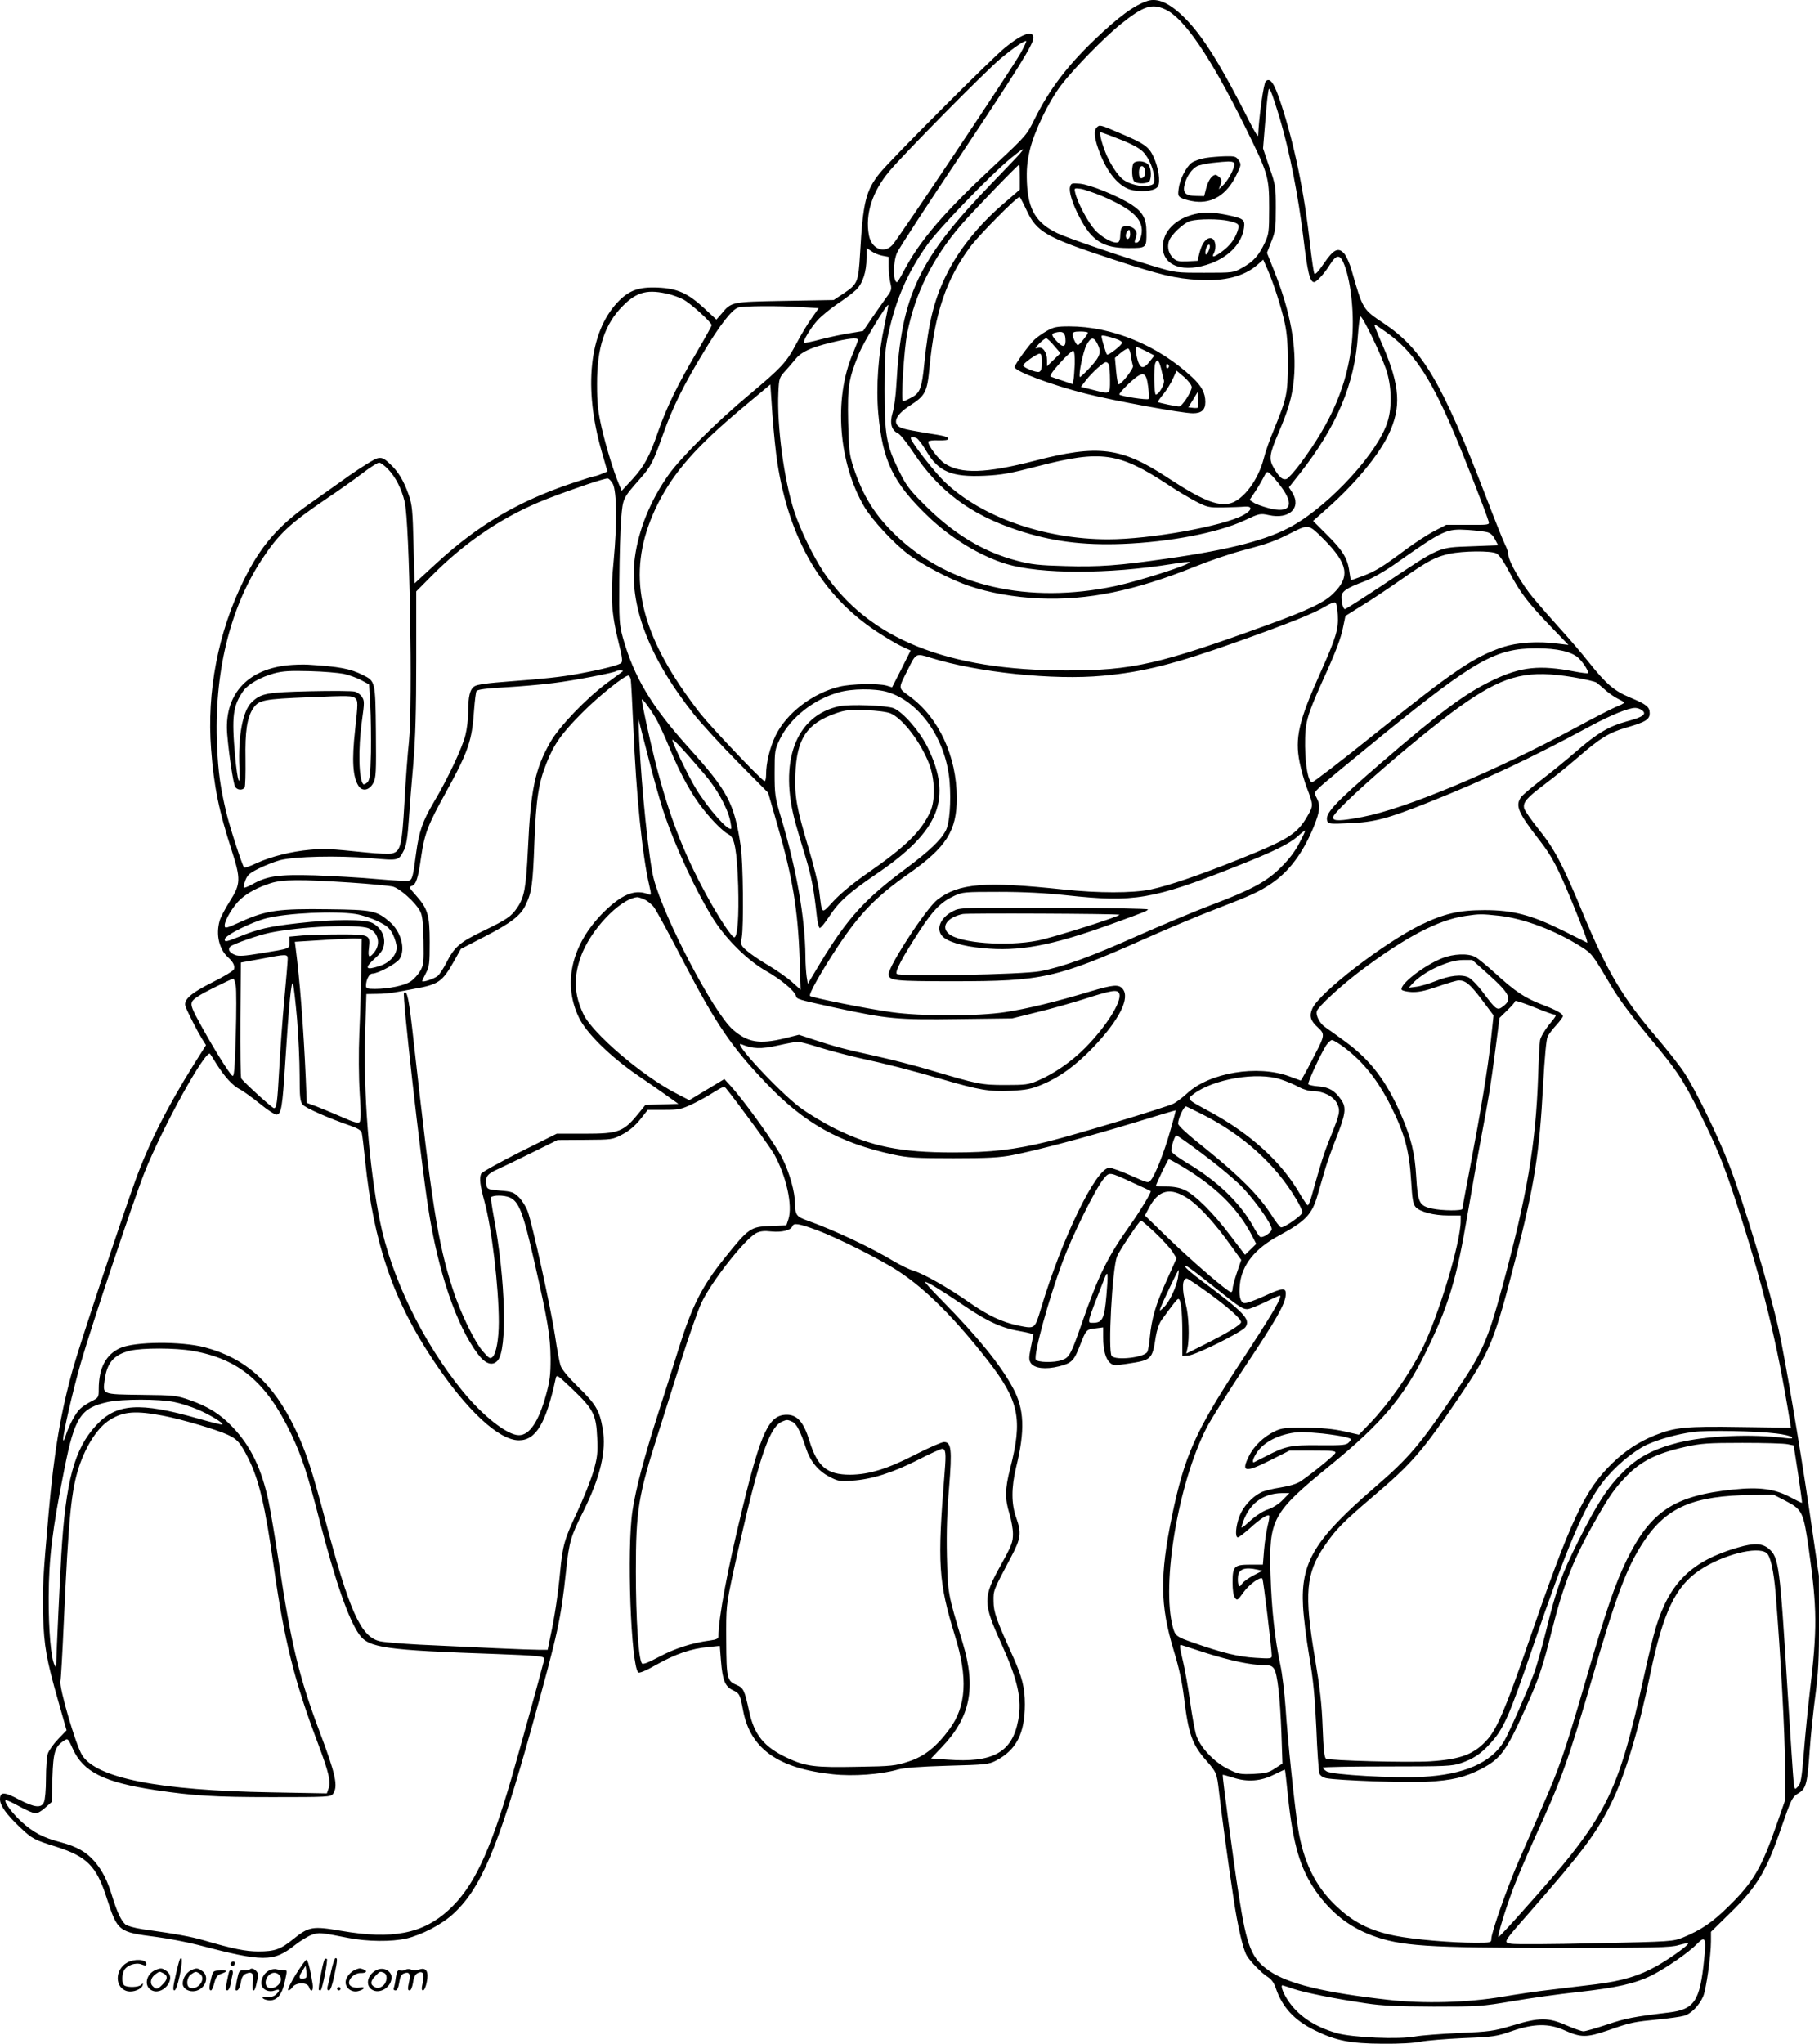 <?xml version="1.0" encoding="UTF-8"?>
<svg xmlns="http://www.w3.org/2000/svg" version="1.0" viewBox="0 0 1068.462 1199.955" preserveAspectRatio="xMidYMid meet">
  <g transform="translate(-1,1200.644) scale(0.1,-0.1)" fill="#000000" stroke="none">
    <path d="M6750 12001 c-77 -25 -169 -92 -313 -230 -162 -156 -263 -290 -349 -462 -47 -96 -50 -99 -234 -271 -301 -280 -443 -445 -539 -630 -17 -32 -33 -58 -36 -58 -24 0 -24 117 0 172 10 24 178 282 373 573 336 504 428 652 428 689 0 47 -64 26 -164 -55 -77 -61 -679 -664 -739 -740 -81 -101 -98 -169 -115 -471 -10 -170 -14 -179 -99 -236 l-56 -37 -287 -5 c-317 -6 -313 -5 -373 -77 l-29 -33 -70 65 c-97 90 -159 118 -274 123 -112 5 -171 -16 -238 -88 -165 -176 -199 -502 -92 -874 l34 -118 -34 -14 c-18 -8 -38 -14 -43 -14 -5 0 -63 -18 -129 -40 -319 -107 -555 -246 -802 -474 l-125 -115 -6 227 c-5 201 -8 234 -28 292 -30 86 -64 141 -113 185 -33 31 -45 36 -70 31 -16 -3 -92 -50 -168 -103 -75 -54 -178 -126 -227 -161 -189 -132 -294 -253 -393 -456 -149 -302 -216 -652 -190 -988 16 -218 46 -364 121 -595 54 -168 53 -197 -11 -298 -28 -44 -55 -96 -60 -115 -23 -82 -3 -167 50 -215 30 -27 41 -50 34 -70 -4 -9 -59 -43 -124 -75 -132 -66 -175 -105 -160 -144 14 -37 70 -146 96 -188 l24 -38 -74 -117 c-156 -251 -262 -460 -341 -678 -84 -231 -324 -956 -365 -1100 -73 -258 -113 -495 -145 -860 -32 -360 -37 -445 -32 -595 6 -179 19 -255 88 -497 l50 -176 -49 -51 c-27 -28 -54 -66 -61 -85 -6 -19 -11 -85 -11 -147 0 -65 -5 -124 -12 -139 -16 -36 -54 -32 -147 16 -87 46 -111 46 -111 1 0 -36 38 -89 116 -163 73 -69 84 -75 213 -115 181 -58 237 -113 297 -299 65 -200 68 -202 293 -231 69 -9 178 -30 241 -46 388 -102 445 -102 572 -2 33 26 78 53 100 61 42 14 49 14 210 -18 115 -23 259 -24 346 -4 88 21 202 80 267 138 169 150 272 394 474 1122 151 545 165 612 196 899 18 170 27 201 101 348 100 200 137 356 114 486 -18 107 -41 145 -144 245 -61 60 -97 104 -104 127 -6 19 -21 98 -32 175 -25 163 -133 656 -161 731 -10 27 -34 64 -52 82 -29 28 -41 33 -109 38 -74 7 -76 7 -82 36 -8 43 7 63 66 89 29 13 121 57 203 98 l150 74 161 1 c159 1 161 1 220 32 40 21 73 49 104 87 l45 57 95 0 c88 0 101 3 167 34 40 19 97 51 128 71 48 30 59 34 69 22 77 -96 259 -344 283 -387 72 -129 110 -302 84 -382 l-12 -36 -93 -4 c-117 -4 -128 -11 -272 -191 -131 -163 -190 -280 -267 -527 -30 -96 -84 -268 -121 -382 -83 -260 -132 -445 -151 -573 -34 -225 -9 -905 34 -948 6 -6 47 11 108 46 110 62 203 94 303 103 l68 7 7 -89 c9 -113 24 -149 69 -171 40 -19 43 -23 61 -120 43 -225 206 -340 527 -374 120 -13 281 -1 379 27 38 11 126 18 294 23 224 6 243 8 285 30 120 62 170 160 170 331 0 99 -16 160 -72 285 -95 210 -112 256 -112 320 -1 64 -3 60 102 258 59 111 63 142 31 233 -29 80 -29 175 -1 293 54 219 49 345 -18 468 -73 136 -206 299 -414 511 -61 61 -107 112 -102 112 15 0 92 -47 231 -141 139 -94 223 -132 335 -150 38 -7 70 -15 70 -18 0 -3 -7 -37 -15 -76 -12 -61 -12 -73 0 -92 21 -31 86 -39 166 -19 75 19 88 33 123 124 36 92 37 93 90 99 l46 6 0 -59 c0 -74 14 -126 40 -149 19 -17 27 -17 100 -6 146 22 148 24 169 160 6 37 20 78 33 96 62 86 92 125 99 125 15 0 23 -62 24 -195 l0 -140 33 2 c44 2 319 139 338 168 30 46 -5 83 -265 277 -47 35 -87 69 -89 77 -6 18 28 -6 184 -130 131 -105 153 -119 181 -119 11 0 56 18 102 40 45 22 85 40 87 40 22 0 -39 -104 -240 -410 -255 -389 -319 -534 -392 -885 -72 -351 -70 -524 10 -788 31 -101 50 -188 61 -280 26 -213 48 -274 130 -367 60 -68 63 -75 75 -181 14 -124 54 -423 86 -631 24 -161 54 -290 76 -331 17 -32 88 -105 123 -127 23 -14 38 -35 49 -67 38 -112 109 -189 230 -248 122 -60 208 -77 396 -78 99 -1 189 4 225 12 33 7 146 16 250 21 178 7 196 10 285 41 130 45 218 46 309 5 99 -44 129 -44 261 1 131 46 145 48 295 63 61 6 126 15 147 21 41 11 90 61 113 116 17 41 45 238 45 321 l0 56 108 106 c163 158 217 248 305 505 59 170 64 181 103 204 43 26 51 58 64 252 6 85 21 228 33 319 18 137 22 211 22 435 l-1 270 -57 390 c-57 385 -140 875 -178 1050 -53 243 -206 750 -294 977 -69 176 -197 438 -263 538 -27 41 -100 134 -161 205 -199 231 -292 388 -437 738 -114 276 -165 372 -255 483 -44 55 -82 110 -86 123 -9 36 13 62 122 144 55 41 142 112 194 157 130 113 182 145 286 175 111 32 135 47 135 84 0 37 -19 52 -115 92 -93 39 -139 77 -244 209 -41 52 -116 139 -166 194 -49 54 -120 135 -157 179 -69 82 -148 219 -148 256 0 12 -9 40 -20 61 -11 22 -61 147 -111 278 -261 679 -373 868 -604 1022 -120 80 -120 80 -185 307 -11 40 -31 84 -43 99 -35 41 -63 28 -121 -57 -34 -50 -51 -67 -56 -58 -4 8 -15 84 -25 169 -33 304 -93 594 -172 832 -38 116 -63 152 -88 127 -13 -12 -40 -208 -45 -319 -1 -8 -19 21 -42 65 -176 349 -280 516 -388 625 -87 87 -159 121 -220 101z m105 -50 c109 -49 266 -279 466 -684 139 -281 144 -298 144 -482 0 -141 -2 -153 -26 -205 -35 -74 -67 -110 -131 -145 -53 -30 -53 -30 -223 -30 -168 0 -171 0 -300 39 -184 55 -500 163 -564 193 -125 60 -172 138 -179 298 -3 78 1 120 17 190 26 109 108 280 183 380 72 95 256 284 353 361 131 105 181 122 260 85z m-851 -258 c-48 -87 -718 -1089 -752 -1125 -49 -53 -123 -23 -138 57 -23 123 19 255 119 375 82 99 568 591 655 663 79 66 143 109 150 102 2 -2 -13 -35 -34 -72z m1525 -387 c57 -194 106 -443 137 -696 24 -200 38 -260 63 -260 14 0 63 53 93 103 40 63 61 62 86 -5 40 -108 58 -299 43 -448 -26 -252 -119 -469 -304 -717 -34 -46 -70 -85 -80 -89 -23 -7 -42 9 -74 63 -31 53 -28 80 27 208 60 141 80 213 90 314 18 192 -20 400 -119 645 l-39 98 26 67 c24 59 26 79 26 196 0 124 -1 135 -38 240 l-37 110 11 135 c6 74 13 155 17 179 6 43 6 43 18 20 7 -13 31 -87 54 -163z m-1525 -198 c-10 -13 -84 -90 -164 -173 -436 -450 -536 -661 -565 -1190 -3 -60 -13 -134 -22 -162 -18 -61 -7 -103 32 -121 13 -6 53 -56 90 -112 148 -225 334 -364 608 -455 201 -67 384 -91 622 -82 274 11 559 65 715 138 88 41 92 42 143 31 120 -27 193 43 138 132 l-20 31 67 85 c214 273 320 524 338 805 4 55 10 106 14 113 7 15 115 -205 151 -308 33 -96 37 -220 10 -308 -54 -178 -332 -483 -556 -611 -144 -83 -369 -142 -745 -195 -276 -40 -399 -49 -594 -43 -153 4 -197 9 -281 31 -201 52 -378 160 -553 337 -81 81 -101 108 -143 194 -73 150 -83 207 -83 475 0 193 3 239 22 325 44 204 113 362 229 525 70 98 372 411 491 508 68 56 87 66 56 30z m-4 -142 l0 -73 -95 -82 c-151 -130 -267 -275 -340 -426 -70 -144 -102 -278 -126 -515 -14 -143 -25 -173 -78 -199 -22 -12 -43 -21 -47 -21 -13 0 6 306 25 401 47 234 148 438 314 632 56 66 336 357 344 357 2 0 3 -33 3 -74z m39 -192 c60 -130 114 -161 501 -288 288 -95 373 -115 512 -123 150 -9 266 21 342 87 l36 32 24 -54 c36 -82 83 -227 103 -320 13 -60 18 -126 18 -238 -1 -174 -6 -200 -81 -383 -25 -59 -52 -136 -60 -170 -33 -129 -119 -244 -198 -266 -73 -19 -168 20 -366 150 -274 180 -408 197 -782 100 -288 -74 -434 -79 -529 -16 -37 24 -102 111 -96 129 2 5 29 9 60 7 33 -1 57 2 57 8 0 13 -17 18 -135 36 -55 9 -114 20 -132 26 -66 21 -49 76 40 133 93 60 103 79 117 227 30 315 98 517 239 706 49 67 274 294 290 293 3 -1 21 -35 40 -76z m-846 -269 l37 -7 0 -57 c0 -31 5 -74 10 -96 9 -36 7 -44 -20 -80 -16 -22 -54 -77 -85 -121 l-55 -81 -78 -13 c-42 -6 -119 -23 -171 -36 -51 -14 -96 -23 -98 -20 -9 9 40 89 80 133 23 25 76 68 117 96 41 27 90 64 108 81 39 37 62 106 62 188 l0 59 28 -19 c15 -11 44 -23 65 -27z m-1248 -227 c22 -6 57 -19 77 -29 42 -21 168 -135 168 -152 0 -6 -41 -79 -90 -163 -107 -181 -176 -322 -224 -461 -51 -148 -81 -203 -151 -280 l-63 -68 -17 40 c-31 75 -73 210 -101 330 -22 99 -27 144 -27 255 -1 216 45 354 153 462 83 83 147 98 275 66z m1261 -179 c-37 -170 -51 -362 -37 -520 25 -278 86 -406 291 -603 134 -129 307 -234 462 -281 200 -60 599 -60 972 0 54 9 100 14 103 11 12 -12 -289 -109 -437 -141 -510 -107 -974 -1 -1284 295 -126 120 -196 232 -252 400 -25 78 -28 100 -32 271 -4 207 2 247 62 396 28 69 165 297 174 289 1 -2 -9 -54 -22 -117z m-484 104 l97 -6 -43 -61 c-24 -34 -63 -99 -87 -145 -60 -113 -86 -141 -283 -306 -187 -156 -395 -363 -468 -465 -107 -151 -177 -322 -199 -488 -37 -274 81 -585 349 -922 42 -52 156 -177 255 -277 l179 -181 53 -184 c90 -311 122 -502 132 -793 l6 -180 -51 46 c-28 25 -92 70 -141 99 -50 29 -106 68 -126 86 -34 30 -35 34 -28 76 12 68 8 444 -6 536 -38 253 -75 323 -305 578 -221 245 -323 417 -388 649 -20 74 -22 99 -20 335 1 140 6 304 11 363 10 119 9 117 112 234 63 72 75 94 135 263 57 159 117 282 240 484 90 150 160 241 198 256 25 11 244 12 378 3z m3432 -148 c152 -108 251 -252 384 -560 60 -138 198 -490 216 -550 6 -20 2 -21 -122 -20 l-127 0 -71 -37 c-39 -20 -116 -70 -172 -112 -134 -100 -173 -123 -248 -152 -36 -13 -66 -24 -68 -24 -2 0 -6 23 -10 51 -10 77 -40 125 -131 215 l-82 82 88 78 c162 144 298 309 355 429 76 158 68 286 -32 518 -48 111 -54 127 -48 127 3 0 33 -20 68 -45z m-3104 -44 c0 -5 -14 -42 -31 -82 -113 -265 -84 -640 68 -898 47 -79 172 -214 261 -281 80 -60 248 -148 352 -183 124 -42 265 -67 415 -74 286 -12 559 44 915 187 81 33 205 75 276 94 161 43 190 54 293 106 98 49 98 49 186 -39 143 -144 157 -220 59 -317 -53 -54 -145 -98 -384 -185 -641 -233 -799 -269 -1184 -269 -704 0 -1163 185 -1427 576 -62 93 -138 249 -174 359 -60 185 -102 502 -93 697 4 84 5 88 44 130 21 24 49 56 61 71 32 38 90 64 201 91 103 26 162 32 162 17z m-474 -721 c70 -451 261 -777 578 -988 56 -37 124 -78 153 -91 l52 -24 -54 -108 -55 -108 -32 10 c-50 14 -205 11 -277 -6 -158 -38 -312 -156 -376 -289 -34 -72 -55 -159 -55 -228 0 -21 -4 -38 -9 -38 -13 0 -308 310 -376 395 -31 39 -85 113 -120 165 -267 399 -306 720 -130 1070 95 187 225 335 495 561 l165 138 12 -177 c7 -97 20 -224 29 -282z m818 144 c9 -4 35 -38 57 -76 71 -121 148 -154 342 -145 103 5 152 14 317 57 368 95 473 80 760 -109 52 -35 127 -79 165 -99 66 -34 75 -36 160 -35 50 1 106 3 125 5 49 4 46 -20 -5 -49 -120 -66 -549 -143 -796 -143 -373 0 -743 130 -960 337 -64 62 -199 236 -199 257 0 8 14 8 34 0z m-3104 -183 c44 -46 78 -113 97 -190 29 -119 48 -1192 25 -1411 -7 -63 -19 -221 -26 -351 -15 -261 -23 -292 -75 -304 -17 -3 -83 -1 -148 6 -225 23 -248 24 -333 16 -110 -10 -226 -39 -312 -78 -37 -18 -71 -29 -74 -26 -11 11 -85 239 -105 324 -35 148 -47 234 -54 388 -19 423 73 806 262 1095 100 152 162 210 383 360 69 46 162 112 208 147 45 35 90 63 99 63 9 0 33 -18 53 -39z m5247 -105 c79 -107 50 -156 -75 -123 -37 10 -77 24 -89 33 l-23 15 28 42 c16 23 39 62 51 85 22 43 23 44 43 25 12 -10 41 -44 65 -77z m-3927 19 c23 -47 25 -235 5 -446 -21 -213 -14 -314 30 -491 19 -74 23 -103 15 -113 -10 -13 -114 -39 -250 -64 -100 -19 -215 -31 -404 -45 -133 -10 -192 -18 -209 -29 -27 -18 -37 -58 -37 -156 0 -36 -7 -94 -16 -130 -17 -72 -104 -257 -184 -391 -68 -115 -89 -176 -106 -304 -18 -138 -22 -154 -43 -161 -9 -3 -93 2 -186 10 -94 9 -258 18 -365 22 -214 6 -280 -3 -369 -53 -24 -13 -46 -22 -49 -19 -3 2 2 22 9 42 12 32 26 44 79 70 36 18 92 40 125 49 86 22 337 28 528 12 175 -15 167 -17 202 51 11 23 20 77 26 170 5 75 17 226 27 336 12 148 17 306 17 605 l0 404 90 91 c202 204 428 355 680 453 156 60 339 122 355 119 8 -1 21 -16 30 -32z m5135 -283 c20 -5 36 -20 47 -43 l18 -34 -153 -6 c-205 -8 -178 4 -530 -231 -115 -76 -212 -138 -217 -138 -10 0 -20 36 -20 72 0 32 31 53 137 92 40 15 114 57 170 96 296 208 307 213 438 205 44 -3 94 -9 110 -13z m55 -125 c16 -8 43 -47 75 -108 63 -120 106 -177 240 -317 l108 -112 -59 7 c-120 16 -243 8 -329 -21 -168 -57 -285 -136 -746 -506 -199 -160 -367 -289 -373 -287 -22 7 -38 94 -40 212 -1 138 9 175 101 380 82 180 110 255 123 323 l13 62 91 57 c50 30 154 99 231 153 164 115 207 137 289 155 80 17 243 19 276 2z m-932 -361 c5 -83 -10 -134 -102 -339 -127 -282 -151 -384 -122 -527 9 -45 28 -112 42 -148 39 -102 39 -106 5 -165 -61 -107 -112 -139 -401 -255 -227 -91 -415 -156 -521 -178 -106 -22 -307 -22 -514 0 -462 49 -612 37 -739 -60 -64 -49 -286 -388 -286 -437 0 -39 32 -42 385 -42 517 0 600 18 1121 250 126 56 306 132 400 168 224 86 271 108 342 156 105 71 186 180 249 334 37 92 40 124 17 169 -16 30 -15 31 18 63 18 18 184 155 368 305 545 442 666 510 905 510 122 0 209 -20 248 -58 29 -28 62 -81 54 -88 -2 -2 -38 2 -79 10 -203 39 -313 28 -475 -49 -163 -77 -307 -183 -662 -489 -281 -243 -331 -298 -314 -342 5 -15 21 -16 127 -11 150 6 224 26 466 122 327 130 611 264 955 450 120 64 220 105 260 105 12 0 30 -6 40 -14 30 -22 6 -40 -89 -65 -104 -28 -177 -71 -298 -177 -51 -44 -141 -118 -200 -163 -59 -45 -114 -92 -123 -104 -36 -51 -19 -91 110 -257 70 -90 105 -156 186 -352 71 -173 100 -250 91 -246 -4 2 -68 34 -142 71 -184 91 -292 120 -460 120 -150 0 -239 -21 -375 -87 -215 -105 -594 -397 -636 -490 -20 -44 -12 -72 31 -111 43 -39 43 -47 -17 -161 -30 -60 -62 -119 -69 -130 l-13 -22 -68 25 c-186 69 -469 22 -600 -100 -26 -24 -62 -51 -79 -60 -44 -22 -571 -181 -739 -223 -196 -48 -333 -64 -557 -64 -309 0 -480 35 -693 140 -66 33 -159 89 -207 125 -127 96 -406 398 -342 370 65 -27 114 -29 212 -7 53 12 107 22 119 22 12 0 72 -16 135 -36 62 -19 165 -46 228 -60 161 -35 289 -68 480 -123 222 -65 281 -75 409 -69 90 5 118 10 183 37 104 44 196 111 298 217 155 162 221 293 173 346 -23 26 -55 23 -190 -17 -199 -60 -372 -102 -498 -121 -161 -25 -498 -25 -670 0 -145 20 -467 85 -477 95 -10 9 69 148 167 296 125 188 222 288 410 420 223 156 285 253 285 445 0 246 -106 474 -278 599 -68 50 -67 41 -11 153 50 101 47 100 137 72 276 -86 722 -132 1009 -105 239 22 422 68 798 202 300 107 444 165 505 202 31 19 59 30 65 25 5 -4 11 -37 13 -72z m-4199 -330 c-2 -2 -42 -32 -89 -66 -125 -92 -286 -260 -338 -352 -90 -158 -115 -279 -131 -628 -11 -226 -21 -282 -63 -343 -35 -52 -61 -69 -201 -137 -137 -66 -168 -93 -216 -188 -16 -31 -38 -65 -49 -75 -19 -17 -92 -41 -92 -31 0 3 10 24 22 47 20 38 22 57 22 182 0 161 -11 196 -83 277 -38 42 -40 47 -22 53 25 8 37 44 55 172 20 137 41 189 145 377 132 240 154 303 166 487 4 52 10 101 14 108 6 9 57 16 167 22 88 5 215 16 284 25 117 14 360 61 369 70 2 2 13 4 24 4 11 0 18 -2 16 -4z m5585 -36 c65 -11 126 -25 135 -32 9 -7 33 -27 54 -46 21 -18 53 -40 72 -49 19 -9 35 -19 35 -22 0 -3 -21 -15 -48 -25 -26 -11 -135 -67 -242 -125 -473 -255 -992 -472 -1246 -521 -132 -25 -174 -26 -174 -3 0 44 560 528 791 683 229 155 360 184 623 140z m-5539 -12 c2 -13 9 -138 15 -278 17 -405 53 -758 94 -933 12 -53 12 -58 -3 -52 -75 31 -146 6 -243 -83 -206 -191 -269 -431 -167 -641 43 -90 185 -229 344 -338 66 -45 147 -101 180 -125 l60 -43 -97 -3 -97 -3 -33 -41 c-95 -118 -120 -128 -326 -128 l-162 0 -219 -109 c-120 -61 -221 -117 -225 -126 -11 -29 -6 -68 19 -160 43 -155 85 -506 85 -711 0 -99 -15 -183 -36 -204 -14 -13 -20 -11 -55 29 -51 56 -138 237 -182 376 -86 270 -120 485 -227 1445 -28 254 -38 305 -57 287 -11 -11 96 -964 143 -1267 57 -370 166 -689 292 -855 43 -57 85 -71 115 -37 58 64 47 474 -23 846 -11 60 -18 111 -16 113 13 13 77 13 109 -1 55 -23 79 -84 147 -383 79 -347 92 -428 94 -563 0 -97 -4 -131 -27 -214 -43 -157 -97 -236 -159 -236 -68 0 -210 111 -330 258 -234 286 -420 669 -487 1002 -64 321 -97 750 -86 1108 l7 222 62 1 c33 0 81 4 106 9 25 4 74 13 110 20 147 26 168 41 238 165 l39 70 137 71 c159 82 215 125 244 188 36 75 42 121 51 366 10 256 24 349 72 468 43 110 91 176 213 298 97 97 244 214 267 214 5 0 11 -10 14 -22z m1506 -74 c192 -56 347 -280 367 -528 9 -119 0 -242 -22 -285 -30 -58 -97 -121 -236 -225 -239 -177 -342 -291 -497 -546 l-78 -130 -7 43 c-3 23 -7 76 -7 118 -2 230 -54 521 -147 828 -31 105 -34 123 -34 249 0 132 1 136 32 201 61 123 195 230 343 272 78 23 214 24 286 3z m-1363 -148 c18 -29 57 -112 86 -184 62 -150 128 -270 197 -357 57 -72 119 -133 151 -149 33 -16 47 -94 54 -301 5 -177 -3 -296 -22 -302 -13 -4 -93 116 -168 255 -134 247 -216 461 -295 768 -35 139 -82 354 -81 373 1 10 44 -46 78 -103z m46 -544 c70 -214 199 -490 303 -652 76 -116 197 -234 302 -294 88 -50 166 -115 176 -146 7 -21 4 -20 230 -70 311 -67 366 -72 724 -67 l316 4 145 36 c80 19 202 54 273 76 171 55 203 60 212 32 14 -47 -77 -191 -200 -316 -80 -81 -184 -153 -278 -193 -56 -24 -74 -26 -192 -26 -141 0 -160 4 -446 89 -80 24 -220 60 -310 80 -186 41 -237 54 -365 96 l-91 30 -84 -21 c-150 -36 -218 -24 -305 52 -113 100 -403 652 -464 885 -28 106 -72 532 -85 813 l-5 125 54 -210 c29 -115 70 -261 90 -323z m242 211 c74 -85 136 -197 153 -274 5 -24 8 -45 6 -48 -17 -17 -138 121 -209 238 -42 69 -136 264 -136 282 0 13 64 -55 186 -198z m3497 -405 c-24 -48 -62 -98 -108 -143 -83 -84 -174 -133 -415 -224 -85 -32 -274 -111 -419 -175 -284 -127 -446 -186 -581 -212 -103 -20 -825 -33 -842 -16 -13 13 33 99 134 254 78 120 126 169 202 204 49 23 60 24 266 24 145 0 273 -7 395 -20 396 -43 506 -25 990 167 226 89 317 134 368 179 20 19 40 34 43 34 3 0 -12 -33 -33 -72z m-5580 -233 c119 -8 234 -19 255 -24 42 -12 131 -91 159 -143 14 -26 18 -61 21 -173 2 -131 1 -143 -20 -180 -13 -22 -38 -49 -56 -61 -35 -24 -130 -44 -210 -44 -45 0 -52 3 -52 19 0 35 19 71 37 71 34 0 141 58 160 86 37 57 9 162 -59 219 -76 65 -100 70 -359 73 -289 4 -364 -6 -509 -71 -95 -43 -100 -44 -100 -23 0 31 53 118 94 154 44 39 102 69 176 93 69 22 174 23 463 4z m1731 -99 c18 -8 45 -29 58 -47 14 -19 92 -162 173 -319 191 -367 283 -502 488 -716 221 -232 426 -347 742 -416 88 -19 130 -22 355 -22 202 0 274 4 345 18 142 27 448 109 715 190 134 41 245 74 246 73 1 -1 -13 -55 -32 -120 -37 -129 -87 -256 -113 -288 -16 -20 -16 -20 -117 25 -56 25 -113 46 -128 46 -77 0 -277 -411 -401 -825 -37 -122 -35 -121 -130 -102 -98 20 -183 60 -298 141 -122 85 -261 163 -319 181 -26 7 -80 34 -121 58 -127 77 -347 181 -504 237 -65 23 -72 33 -73 100 -1 70 -31 177 -74 265 -42 84 -214 325 -302 423 l-39 43 -103 -62 -103 -62 -72 37 c-200 102 -496 354 -550 468 -54 113 -59 212 -17 333 54 157 229 343 333 354 4 1 23 -5 41 -13z m-1694 -86 c36 -6 94 -25 130 -43 54 -26 69 -40 88 -77 12 -24 22 -59 22 -76 0 -44 -40 -89 -97 -108 -88 -30 -96 -15 -27 47 36 33 46 50 50 82 6 49 -20 96 -68 122 -43 23 -229 23 -439 -1 -167 -19 -230 -33 -346 -80 -75 -30 -83 -31 -83 -15 0 23 155 101 245 124 122 31 401 44 525 25z m6715 -10 c148 -17 330 -86 482 -182 65 -41 66 -43 182 -239 38 -65 120 -174 208 -280 174 -208 201 -248 303 -449 102 -202 146 -310 220 -538 154 -471 239 -817 315 -1288 l5 -30 -294 4 c-324 5 -385 -1 -504 -48 -97 -39 -174 -90 -250 -163 -166 -161 -245 -331 -502 -1077 -120 -349 -177 -483 -230 -543 -78 -90 -157 -120 -339 -132 -124 -8 -593 4 -612 16 -10 6 -15 54 -20 186 -5 137 -16 230 -45 403 -64 379 -54 499 57 661 67 98 106 137 284 289 230 196 288 262 507 585 183 270 206 327 333 822 108 420 138 612 159 1009 9 162 19 271 27 285 6 13 29 43 50 66 22 24 39 47 39 53 0 15 -37 36 -124 69 -99 38 -156 76 -271 181 -49 45 -103 89 -120 98 -41 22 -128 19 -195 -8 -105 -42 -248 -152 -237 -184 2 -6 27 -12 56 -14 41 -2 78 5 156 32 57 20 113 36 124 36 40 0 67 -23 135 -113 l69 -92 -16 -150 c-19 -171 -58 -406 -122 -743 -25 -128 -45 -237 -45 -243 0 -12 -117 -12 -180 2 -73 16 -82 35 -91 184 -8 141 -30 230 -89 366 -85 196 -178 319 -321 425 -52 38 -106 77 -121 87 -34 21 -61 71 -53 97 9 27 137 145 251 232 265 200 461 304 623 327 80 12 95 12 196 1z m-6640 -74 c57 -24 73 -90 34 -140 -30 -38 -39 -32 -32 24 9 78 5 80 -167 80 -81 0 -181 -3 -223 -6 l-77 -7 0 -33 c0 -39 7 -36 -164 -64 -103 -17 -134 -19 -156 -10 -34 14 -44 34 -26 50 21 16 163 66 231 80 176 37 518 52 580 26z m-43 -236 c-1 -96 -6 -265 -11 -375 -5 -121 -4 -263 2 -358 8 -115 7 -161 -1 -169 -8 -8 -35 -1 -104 30 -51 22 -118 50 -149 62 l-57 21 -6 147 c-13 293 -35 577 -60 768 l-4 31 161 10 c89 6 178 10 197 9 l35 -1 -3 -175z m-432 55 c0 -14 -9 -121 -20 -238 -11 -116 -24 -301 -30 -409 -11 -199 -15 -228 -31 -228 -10 0 -180 155 -192 175 -4 8 -6 164 -5 347 l3 333 115 21 c156 30 160 30 160 -1z m7052 -89 c128 -115 143 -147 86 -189 -33 -25 -39 -21 -115 80 -30 41 -69 81 -86 90 -40 20 -111 13 -197 -22 -36 -14 -85 -29 -110 -32 l-45 -6 19 21 c62 71 211 141 297 142 l57 0 94 -84z m-7357 -68 c4 -22 4 -153 0 -290 -6 -206 -10 -247 -21 -237 -20 17 -103 150 -179 287 -59 107 -66 126 -57 147 7 16 47 42 122 79 62 31 115 56 120 56 5 0 11 -19 15 -42z m360 -195 c8 -100 15 -249 15 -331 0 -128 3 -153 18 -171 16 -20 152 -80 280 -124 43 -15 64 -28 67 -42 3 -11 12 -85 20 -165 50 -482 163 -815 400 -1170 194 -292 385 -470 503 -470 100 0 159 99 216 362 6 26 8 24 101 -64 121 -116 137 -148 143 -284 4 -89 1 -114 -22 -195 -15 -52 -58 -159 -95 -239 -76 -161 -86 -196 -101 -355 -12 -128 -33 -267 -57 -377 l-16 -78 -55 0 c-58 0 -370 14 -697 30 -110 6 -217 15 -238 21 -109 29 -176 179 -316 710 -79 297 -113 402 -176 534 -130 271 -291 417 -533 481 -138 36 -409 34 -495 -4 -85 -38 -127 -118 -127 -242 0 -48 -1 -50 -43 -71 -23 -12 -53 -31 -65 -43 -27 -24 -68 -100 -87 -161 -7 -22 -13 -32 -14 -22 -2 33 58 293 104 452 65 225 313 965 374 1118 107 268 360 725 385 696 2 -2 19 -29 38 -60 50 -78 95 -127 138 -149 20 -10 73 -49 118 -85 46 -38 89 -65 98 -63 26 5 33 43 49 298 22 352 37 499 46 470 5 -14 15 -107 24 -207z m7383 27 c18 0 16 -6 -33 -65 -24 -31 -46 -69 -49 -87 -3 -18 -8 -112 -11 -208 -14 -405 -65 -702 -210 -1237 -86 -316 -118 -389 -272 -616 -213 -315 -276 -389 -474 -560 -358 -309 -439 -442 -425 -702 3 -60 19 -191 36 -290 24 -141 33 -233 42 -425 5 -134 14 -254 18 -266 5 -13 21 -24 41 -28 64 -13 476 -28 589 -21 150 8 225 26 322 76 114 60 146 105 258 354 80 178 101 240 155 456 70 279 132 434 264 662 74 130 107 176 169 241 90 94 180 139 353 178 92 20 130 23 334 23 127 0 246 -3 266 -8 l35 -7 26 -168 c14 -92 24 -168 23 -169 -1 -2 -31 13 -67 32 -93 50 -184 62 -336 46 -349 -36 -487 -128 -628 -416 -68 -140 -120 -293 -250 -740 -116 -396 -143 -474 -246 -710 -38 -88 -99 -227 -135 -310 -69 -158 -163 -425 -163 -462 0 -22 -3 -23 -92 -23 -141 0 -362 19 -473 41 -151 30 -250 81 -354 182 -117 113 -185 255 -216 447 -21 133 -63 537 -74 715 -6 83 -19 193 -30 245 -33 154 -52 332 -58 531 -10 327 10 364 352 643 300 245 430 398 559 661 134 272 182 429 246 810 23 132 58 335 80 450 48 254 55 300 85 528 l23 177 46 45 c25 24 46 48 46 54 0 5 48 -11 108 -35 59 -24 113 -44 120 -44z m-1230 -195 c111 -84 195 -190 272 -343 82 -165 108 -262 119 -440 6 -106 12 -136 26 -152 26 -29 107 -50 192 -50 l73 0 0 -31 c0 -128 -130 -558 -227 -754 -73 -145 -192 -315 -304 -433 l-67 -69 -88 20 c-64 14 -127 20 -224 21 -118 1 -141 -2 -180 -20 -67 -32 -126 -88 -155 -149 -46 -93 -22 -97 131 -20 l109 55 137 0 c113 0 136 -2 132 -14 -5 -13 -129 -115 -203 -166 -22 -15 -63 -28 -118 -37 -46 -7 -99 -20 -116 -29 -54 -27 -106 -85 -127 -141 -22 -58 -26 -123 -9 -123 6 0 37 24 70 53 60 55 105 84 114 75 3 -3 -1 -30 -9 -60 -7 -30 -17 -93 -21 -141 l-7 -87 -73 0 c-96 0 -105 -9 -105 -104 0 -45 5 -79 14 -91 13 -17 16 -15 49 31 34 48 99 95 112 82 6 -5 54 -409 55 -452 0 -18 -6 -19 -97 -13 -99 6 -189 28 -359 87 -104 36 -111 41 -125 93 -68 255 32 847 199 1172 26 50 126 209 223 355 187 280 237 369 241 422 4 47 -15 46 -130 -7 -57 -26 -107 -43 -116 -39 -22 8 -30 45 -23 110 12 114 88 209 228 285 159 86 196 125 229 241 11 37 29 101 41 141 11 39 41 124 66 187 57 145 63 183 31 229 -36 53 -71 74 -133 79 -30 2 -58 8 -60 13 -6 8 69 170 104 227 12 17 27 32 35 32 8 0 41 -20 74 -45z m-375 -186 c34 -11 82 -31 106 -45 26 -14 60 -24 85 -24 62 -1 119 -31 140 -73 20 -44 17 -58 -39 -197 -38 -93 -54 -144 -111 -347 -8 -29 -18 -53 -22 -53 -4 0 -24 29 -45 64 -108 189 -289 354 -532 486 -137 74 -134 72 -94 103 118 89 374 132 512 86z m-465 -203 c241 -121 431 -291 556 -500 20 -33 36 -68 36 -77 0 -17 -102 -89 -125 -89 -6 0 -33 35 -60 78 -71 110 -186 225 -377 379 -109 86 -168 140 -168 152 0 30 33 101 47 101 2 0 43 -20 91 -44z m1 -231 c77 -57 174 -137 216 -177 79 -74 195 -235 195 -268 0 -20 -54 -55 -69 -45 -5 3 -24 31 -41 63 -78 139 -212 267 -390 372 -53 32 -90 60 -90 69 0 29 21 91 30 91 5 0 72 -47 149 -105z m-141 -62 c217 -125 354 -259 440 -429 l21 -41 -33 -32 -33 -32 -86 113 c-99 132 -208 240 -269 268 -28 13 -65 20 -105 20 -35 0 -63 2 -63 4 0 10 70 156 75 156 4 0 27 -12 53 -27z m-263 -111 c55 -25 102 -47 104 -49 6 -4 -58 -111 -118 -196 -136 -191 -188 -297 -285 -576 -65 -187 -75 -205 -118 -220 -47 -17 -147 -14 -154 3 -13 33 76 356 158 576 57 153 192 426 239 483 36 44 31 45 174 -21z m324 -93 c66 -44 158 -145 252 -277 l60 -83 -26 -76 c-14 -41 -25 -84 -25 -94 0 -11 -4 -19 -9 -19 -18 0 -225 178 -366 314 l-140 136 24 45 c56 107 126 123 230 54z m-193 -201 c42 -40 88 -90 101 -111 l24 -38 -59 -132 c-64 -141 -87 -220 -98 -332 -3 -38 -10 -77 -15 -86 -17 -33 -185 -52 -209 -24 -23 28 3 510 31 584 13 33 132 211 141 211 5 0 42 -33 84 -72z m-1988 16 c121 -45 382 -176 482 -243 160 -105 332 -278 525 -526 181 -234 203 -340 129 -629 -31 -121 -32 -179 -5 -266 11 -36 21 -89 21 -119 0 -49 -7 -68 -72 -185 -105 -189 -105 -221 4 -460 97 -215 122 -327 99 -449 -35 -189 -148 -252 -415 -232 l-97 7 59 62 c172 178 207 351 127 616 -89 295 -87 287 -93 511 -3 145 1 265 13 403 18 222 13 266 -30 266 -13 0 -89 -33 -167 -73 -165 -85 -273 -118 -384 -119 -137 0 -193 47 -240 201 -33 107 -71 151 -132 151 -105 0 -151 -97 -261 -550 -88 -359 -141 -643 -141 -754 0 -10 -15 -17 -47 -21 -108 -14 -209 -47 -301 -96 -68 -36 -97 -47 -102 -38 -20 32 -35 262 -35 539 0 359 14 446 134 820 27 85 86 272 131 415 45 143 99 296 119 340 59 126 256 377 324 412 23 11 46 14 88 9 62 -6 114 7 123 30 8 22 38 17 144 -22z m2121 -281 c-12 -61 -51 -142 -84 -173 -23 -22 -25 -22 -19 -5 13 37 103 225 107 225 2 0 0 -21 -4 -47z m-420 -104 c-12 -136 -23 -159 -79 -159 -36 0 -40 -13 71 269 17 42 19 17 8 -110z m594 20 c119 -86 197 -155 197 -175 0 -15 -82 -65 -218 -133 l-104 -52 7 32 c13 58 8 193 -10 259 -24 88 -21 150 6 150 5 0 60 -36 122 -81z m-5962 -344 c272 -47 435 -184 580 -489 62 -131 95 -230 168 -514 94 -361 169 -574 231 -662 56 -79 150 -92 810 -115 91 -3 191 -8 222 -11 57 -6 58 -7 52 -32 -14 -58 -138 -507 -190 -687 -129 -442 -224 -641 -370 -774 -151 -138 -330 -173 -630 -121 -169 29 -190 25 -282 -49 -74 -60 -109 -72 -205 -72 -72 0 -148 15 -322 66 -74 21 -153 36 -360 65 -46 7 -88 19 -99 28 -25 23 -49 74 -76 162 -28 93 -58 153 -105 208 -48 55 -102 86 -198 112 -104 27 -162 58 -230 120 -56 51 -104 116 -94 127 3 3 39 -13 80 -36 41 -23 84 -41 96 -41 12 0 38 15 58 34 l37 33 4 142 c5 152 15 183 69 218 21 14 23 13 51 -49 61 -135 182 -196 487 -242 221 -33 345 -41 683 -41 329 0 344 1 358 19 31 44 17 112 -79 366 -120 319 -167 515 -237 980 -23 151 -51 318 -62 370 -42 195 -105 326 -212 438 -72 76 -144 121 -251 158 -76 27 -90 29 -284 31 -234 3 -228 1 -216 87 13 101 54 149 149 172 71 17 267 17 367 -1z m-109 -300 c37 -7 99 -27 139 -44 71 -30 153 -80 145 -88 -2 -3 -66 13 -143 35 -343 98 -479 89 -598 -40 -128 -138 -179 -326 -205 -763 -8 -141 -28 -562 -30 -645 -1 -13 -2 -13 -9 0 -21 37 -36 205 -35 400 1 228 21 395 93 755 60 302 95 355 255 390 82 18 304 18 388 0z m-62 -81 c106 -20 315 -82 377 -111 57 -26 75 -47 121 -138 64 -128 100 -280 152 -650 61 -424 119 -658 257 -1023 65 -173 78 -228 63 -266 l-10 -29 -328 6 c-659 11 -1027 84 -1110 219 -38 62 -135 396 -127 434 3 11 12 168 20 349 28 617 44 773 90 912 43 127 111 231 182 274 79 49 151 54 313 23z m3694 -35 c25 -12 48 -56 81 -157 24 -74 70 -131 135 -165 51 -27 61 -29 135 -24 114 7 240 47 387 122 70 36 134 65 142 65 21 0 24 -26 15 -135 -44 -542 -37 -646 61 -965 76 -245 66 -412 -33 -546 -77 -104 -147 -160 -240 -190 -77 -25 -97 -28 -302 -31 -248 -5 -303 2 -410 52 -137 64 -195 135 -225 276 -26 122 -33 136 -74 153 -55 23 -59 39 -60 260 -1 200 -1 202 41 401 24 110 69 306 101 435 77 305 127 426 186 450 28 12 31 12 60 -1z m5781 -69 c43 -5 84 -15 90 -21 7 -8 -2 -10 -35 -6 -201 26 -469 14 -634 -27 -144 -37 -237 -86 -321 -171 -92 -91 -156 -190 -265 -408 -97 -194 -127 -275 -190 -532 -23 -93 -55 -204 -70 -245 -41 -108 -145 -345 -174 -395 -76 -128 -235 -198 -480 -211 -167 -9 -533 12 -563 32 -13 8 -23 18 -23 22 0 4 170 7 377 7 346 0 383 2 433 19 73 25 116 53 170 112 82 89 110 150 255 574 198 581 299 819 405 959 70 92 178 184 263 225 67 31 179 63 272 75 81 11 373 6 490 -9z m-2666 0 c52 -6 112 -15 134 -21 38 -10 38 -11 21 -30 -15 -17 -31 -19 -173 -18 -171 2 -201 -5 -316 -65 -33 -17 -63 -32 -67 -34 -18 -8 -6 28 20 64 47 64 149 109 257 113 17 0 72 -4 124 -9z m-234 -390 c-23 -24 -58 -46 -87 -56 -29 -9 -70 -36 -105 -67 -47 -43 -55 -48 -48 -27 35 122 118 188 235 190 l44 0 -39 -40z m2956 -7 c96 -50 103 -66 134 -284 49 -346 50 -467 6 -834 -11 -93 -27 -253 -35 -354 -13 -158 -18 -187 -35 -204 -19 -20 -19 -20 -25 24 -3 24 -19 267 -36 539 -45 737 -51 784 -111 834 -38 32 -87 34 -179 7 -274 -79 -403 -206 -484 -471 -14 -47 -44 -168 -66 -270 -160 -726 -218 -838 -715 -1393 -76 -86 -141 -155 -143 -153 -7 7 40 160 85 281 25 66 84 203 130 305 155 338 193 444 333 925 145 500 206 661 306 812 134 201 291 268 636 272 l127 1 72 -37z m-114 -305 c23 -18 42 -107 53 -236 30 -374 55 -831 55 -1012 l0 -205 -47 -135 c-90 -260 -139 -344 -283 -485 -96 -95 -163 -140 -267 -183 -63 -25 -64 -25 -518 -35 -250 -6 -472 -7 -493 -3 -48 9 -50 5 109 186 311 356 389 459 477 637 81 161 162 428 232 768 74 353 146 506 285 600 134 92 344 146 397 103z m-2992 -97 l30 -7 -52 -27 c-28 -15 -59 -36 -67 -49 -13 -18 -16 -19 -21 -6 -4 9 -5 31 -3 49 4 43 41 56 113 40z m-294 -492 c141 -44 256 -68 331 -69 38 0 50 -4 62 -22 20 -31 35 -169 43 -379 l6 -177 -43 -28 c-37 -25 -55 -29 -127 -33 -78 -3 -89 -1 -148 28 -85 42 -169 132 -190 204 -8 29 -24 117 -35 196 -11 79 -29 181 -40 228 -24 101 -24 107 -5 99 8 -3 74 -24 146 -47z m474 -835 c30 -287 72 -429 164 -561 88 -125 194 -209 327 -259 171 -64 319 -74 1115 -74 548 0 643 2 688 16 29 8 55 13 57 11 8 -7 -100 -85 -180 -131 -105 -60 -209 -91 -363 -110 -73 -9 -193 -23 -265 -32 -73 -8 -200 -27 -283 -41 -205 -35 -465 -42 -671 -18 -375 42 -586 93 -697 169 -106 73 -133 140 -181 448 -30 188 -97 700 -94 704 2 1 30 -7 63 -17 83 -27 162 -21 240 19 33 16 61 29 62 28 2 -1 10 -69 18 -152z m2445 -961 c-25 -248 -57 -295 -210 -313 -207 -25 -252 -34 -362 -71 -64 -21 -125 -39 -137 -39 -11 0 -56 16 -100 35 -106 47 -159 47 -317 -1 -111 -33 -132 -36 -314 -44 -107 -5 -222 -14 -255 -20 -96 -19 -372 -7 -465 20 -132 38 -229 104 -289 198 -26 41 -40 82 -28 82 2 0 30 -9 62 -20 64 -22 246 -59 430 -86 93 -14 182 -18 395 -19 264 0 283 1 465 32 105 18 276 42 380 53 233 26 340 50 438 99 85 43 218 135 268 187 45 46 52 31 39 -93z M6452 11258 c-17 -17 -15 -57 8 -122 48 -141 126 -234 207 -247 69 -11 131 -1 145 24 15 29 3 109 -26 172 -28 61 -54 79 -208 144 -108 46 -109 46 -126 29z m134 -69 c70 -27 117 -52 138 -74 36 -36 66 -109 66 -161 0 -28 -4 -32 -35 -38 -41 -8 -109 8 -146 35 -33 23 -81 97 -107 164 -23 59 -36 115 -27 115 4 0 54 -18 111 -41z M6666 11044 c-10 -27 -7 -89 6 -102 18 -18 85 -15 92 4 12 31 6 81 -12 97 -24 22 -78 22 -86 1z m69 -33 c7 -24 -4 -51 -21 -51 -9 0 -14 12 -14 35 0 38 24 50 35 16z M7090 11079 c-30 -5 -66 -18 -80 -28 -33 -24 -71 -100 -77 -154 -5 -39 -3 -44 23 -56 15 -7 49 -15 74 -18 102 -12 186 41 241 153 30 61 31 65 15 89 -15 23 -23 25 -79 24 -34 -1 -87 -5 -117 -10z m167 -27 c16 -10 -25 -97 -63 -133 l-25 -24 10 27 c8 21 7 31 -5 43 -9 8 -19 15 -23 15 -21 0 -43 -31 -55 -75 l-13 -50 -47 1 c-64 1 -81 18 -67 71 12 45 42 88 73 104 11 6 50 14 87 19 93 10 114 11 128 2z M6295 10908 c-7 -29 16 -102 57 -179 72 -138 138 -179 286 -179 107 0 107 0 106 95 0 78 -22 117 -88 160 -81 52 -244 118 -303 123 -48 4 -52 3 -58 -20z m189 -53 c186 -80 248 -142 230 -229 -6 -26 -15 -42 -26 -44 -15 -3 -16 0 -7 28 9 26 8 34 -6 50 -22 24 -70 26 -79 4 -3 -9 -6 -29 -6 -44 0 -16 -5 -32 -11 -35 -22 -14 -99 27 -139 73 -41 46 -102 161 -114 216 -7 28 -7 29 31 24 21 -3 78 -23 127 -43z m157 -248 c-16 -16 -26 20 -10 40 13 15 14 14 17 -7 2 -12 -1 -27 -7 -33z M7027 10749 c-113 -27 -187 -102 -187 -192 0 -114 125 -156 285 -96 106 40 180 119 192 207 7 49 -3 56 -99 76 -84 17 -133 19 -191 5z m201 -40 c61 -15 64 -19 51 -60 -17 -49 -46 -86 -92 -120 -47 -34 -62 -37 -47 -9 18 33 9 84 -16 88 -28 4 -53 -27 -68 -85 l-12 -48 -60 -3 c-49 -2 -63 1 -82 18 -26 25 -37 61 -27 97 9 37 86 110 127 122 47 13 171 13 226 0z m-113 -161 c-10 -31 -25 -47 -25 -26 0 24 11 48 22 48 5 0 6 -10 3 -22z M6160 10064 c-25 -14 -58 -37 -74 -52 -35 -34 -116 -146 -116 -161 0 -24 216 -105 418 -156 167 -42 564 -115 629 -115 51 0 73 20 73 66 0 53 -22 94 -77 145 -201 188 -471 299 -722 299 -74 0 -92 -4 -131 -26z m108 -43 c5 -52 -12 -60 -48 -21 -35 37 -37 47 -12 53 41 11 57 3 60 -32z m132 32 c0 -10 -50 -73 -59 -73 -9 0 -31 45 -31 65 0 11 12 15 45 15 25 0 45 -3 45 -7z m167 -37 c18 -6 33 -15 34 -21 3 -12 -81 -78 -89 -70 -6 6 -31 91 -32 108 0 8 33 1 87 -17z m-365 -40 l37 -43 -40 -39 -39 -38 0 35 c0 47 -25 82 -53 73 -20 -6 -19 -3 7 25 17 17 35 31 41 31 6 0 27 -20 47 -44z m253 14 c26 -51 19 -74 -41 -140 -31 -33 -58 -59 -61 -57 -10 10 20 154 39 188 26 47 42 49 63 9z m286 -45 l50 -26 -27 -34 c-30 -39 -48 -44 -63 -16 -13 23 -26 101 -17 101 4 0 29 -11 57 -25z m-88 -28 c3 -24 9 -50 12 -58 6 -15 -67 -109 -84 -109 -5 0 -11 35 -15 78 l-7 77 32 28 c18 15 38 27 45 27 6 0 14 -19 17 -43z m-330 -48 c-2 -41 -5 -84 -8 -96 l-5 -22 -58 20 c-31 10 -63 21 -70 24 -9 3 10 31 54 80 37 42 73 74 78 72 7 -3 10 -33 9 -78z m-193 11 c0 -37 -4 -52 -16 -57 -17 -6 -94 25 -94 38 0 12 80 69 97 69 9 0 13 -15 13 -50z m700 -37 c6 -27 14 -58 17 -70 5 -22 -29 -83 -48 -83 -10 0 -13 159 -3 184 11 28 22 17 34 -31z m-306 21 c3 -9 6 -49 6 -90 0 -86 4 -83 -103 -56 l-68 17 30 39 c38 48 102 105 117 106 7 0 15 -7 18 -16z m351 -3 c3 -5 1 -12 -5 -16 -5 -3 -10 1 -10 9 0 18 6 21 15 7z m135 -127 c0 -27 -56 -114 -74 -114 -18 0 -119 21 -125 26 -2 1 13 23 33 47 19 24 45 65 56 91 l21 46 44 -37 c25 -22 44 -47 45 -59z m-256 3 c5 -37 6 -70 3 -73 -8 -8 -166 16 -172 26 -3 4 23 33 56 65 83 76 101 74 113 -18z m293 -124 c-3 -2 -17 -3 -31 -1 l-26 3 28 45 27 45 3 -44 c2 -23 1 -45 -1 -48z M1695 8100 c-240 -27 -371 -179 -350 -409 10 -117 35 -283 46 -303 11 -21 44 -24 56 -5 4 6 6 82 5 167 -3 162 9 241 44 296 34 51 60 56 332 67 230 10 254 9 269 -6 16 -15 16 -28 -1 -185 -20 -179 -14 -278 20 -330 23 -35 64 -26 87 18 16 31 17 62 15 300 -3 299 -3 297 -78 334 -71 36 -137 49 -320 60 -30 2 -86 0 -125 -4z m335 -50 c30 -7 76 -23 102 -37 l46 -25 7 -122 c4 -66 5 -192 4 -278 -3 -133 -7 -160 -21 -175 -10 -9 -20 -14 -24 -11 -27 28 -31 206 -8 372 15 107 15 119 0 141 -9 14 -28 28 -43 31 -14 4 -132 5 -262 2 -255 -6 -288 -12 -343 -65 -52 -50 -80 -198 -72 -383 6 -132 -11 -87 -25 67 -21 234 -13 296 49 384 28 39 101 80 180 102 53 14 93 16 210 13 80 -2 170 -10 200 -16z M4940 7860 c-257 -55 -358 -327 -256 -691 13 -46 39 -136 59 -199 33 -109 48 -186 65 -343 4 -37 12 -68 17 -69 6 -1 31 30 56 68 59 89 115 139 284 254 364 248 440 440 294 738 -46 94 -143 206 -199 230 -42 17 -255 25 -320 12z m301 -42 c72 -31 176 -167 226 -295 35 -91 38 -216 7 -283 -55 -118 -145 -205 -374 -364 -74 -51 -152 -115 -192 -158 -76 -81 -68 -87 -86 57 -6 44 -34 157 -62 250 -72 241 -83 305 -78 438 8 207 67 295 237 355 58 20 80 22 176 19 67 -3 124 -10 146 -19z M5608 6657 c-74 -38 -102 -104 -63 -147 29 -32 117 -59 234 -70 215 -22 404 13 751 138 207 75 217 79 223 89 3 4 -244 9 -549 10 -549 1 -554 1 -596 -20z m977 -21 c19 -5 -391 -135 -480 -152 -185 -36 -457 -15 -522 40 -48 41 -10 96 82 116 27 6 896 2 920 -4z M1066 502 c-3 -6 -15 -50 -25 -97 -15 -64 -16 -85 -7 -85 8 0 20 33 31 84 17 81 17 124 1 98z M1917 503 c-11 -18 -40 -173 -34 -180 4 -3 9 -4 11 -2 11 11 43 180 36 184 -5 3 -11 2 -13 -2z M1955 433 c-9 -43 -19 -86 -22 -95 -2 -11 1 -18 9 -18 9 0 19 29 31 84 20 96 20 106 8 106 -5 0 -17 -35 -26 -77z M758 484 c-76 -41 -75 -152 2 -169 33 -7 81 12 88 35 4 12 2 13 -9 3 -15 -15 -77 -17 -98 -4 -16 10 -17 61 -2 89 16 30 68 48 102 35 23 -9 29 -8 29 2 0 28 -68 33 -112 9z M1747 413 c-30 -49 -50 -90 -44 -92 6 -2 17 6 25 18 20 29 88 30 97 1 12 -37 28 -22 21 20 -13 83 -28 140 -36 140 -5 0 -33 -39 -63 -87z m56 -21 c-36 -10 -43 3 -20 38 l22 35 5 -35 c3 -23 1 -36 -7 -38z M1365 481 c-6 -11 9 -23 19 -14 9 9 7 23 -3 23 -6 0 -12 -4 -16 -9z M924 440 c-53 -21 -70 -89 -29 -116 66 -43 157 65 93 110 -25 18 -34 19 -64 6z m47 -20 c26 -14 24 -36 -6 -65 -28 -29 -38 -31 -58 -10 -19 18 -11 51 16 70 25 18 23 18 48 5z M1130 437 c-31 -15 -53 -60 -45 -88 10 -29 52 -43 87 -28 51 21 66 85 26 113 -27 19 -36 19 -68 3z m55 -20 c39 -29 -13 -99 -60 -81 -23 9 -19 60 7 78 27 19 29 19 53 3z M1477 443 c-4 -3 -19 -6 -35 -5 -26 1 -29 -3 -40 -56 -6 -30 -10 -58 -8 -60 11 -10 25 11 31 47 4 26 13 42 29 49 37 16 49 1 41 -52 -8 -53 9 -65 20 -13 4 17 9 39 11 48 7 26 -32 60 -49 42z M1590 437 c-31 -16 -51 -56 -43 -86 7 -29 45 -44 78 -31 30 11 32 0 5 -25 -13 -11 -30 -16 -50 -13 -19 3 -29 1 -27 -6 2 -6 17 -12 34 -14 48 -5 79 30 96 110 15 67 15 68 -7 67 -11 0 -30 2 -41 5 -11 4 -31 0 -45 -7z m70 -52 c0 -30 -40 -59 -70 -50 -35 11 -21 74 20 87 24 8 50 -11 50 -37z M2100 443 c-31 -12 -60 -47 -60 -75 0 -35 37 -62 74 -52 37 9 46 28 10 21 -33 -6 -64 7 -64 27 0 29 36 59 68 58 34 -1 43 12 16 22 -18 7 -23 7 -44 -1z M2230 443 c-58 -21 -79 -90 -36 -118 45 -30 116 14 116 71 0 36 -42 61 -80 47z m34 -19 c26 -10 20 -61 -8 -79 -19 -13 -29 -14 -45 -5 -28 14 -26 35 4 65 27 28 27 28 49 19z M2391 441 c-7 -5 -21 -6 -31 -4 -14 4 -19 -4 -25 -42 -3 -26 -9 -54 -12 -61 -3 -8 1 -14 10 -14 10 0 17 15 22 46 5 34 12 47 28 54 32 12 40 -3 29 -54 -8 -36 -7 -46 4 -46 8 0 15 18 20 45 4 31 13 49 26 56 32 17 43 -2 31 -56 -8 -34 -7 -45 2 -45 7 0 17 23 22 51 12 58 -3 85 -41 73 -25 -8 -36 -8 -56 0 -8 3 -21 2 -29 -3z M1251 393 c-13 -51 -14 -73 -2 -73 5 0 14 20 20 44 9 35 17 46 41 54 41 15 38 21 -9 19 -38 -1 -40 -3 -50 -44z M1355 428 c-2 -7 -8 -34 -13 -60 -7 -37 -7 -48 3 -48 7 0 16 17 20 38 3 20 9 47 12 60 5 23 -14 32 -22 10z M1990 330 c0 -5 5 -10 10 -10 6 0 10 5 10 10 0 6 -4 10 -10 10 -5 0 -10 -4 -10 -10z"></path>
  </g>
</svg>

